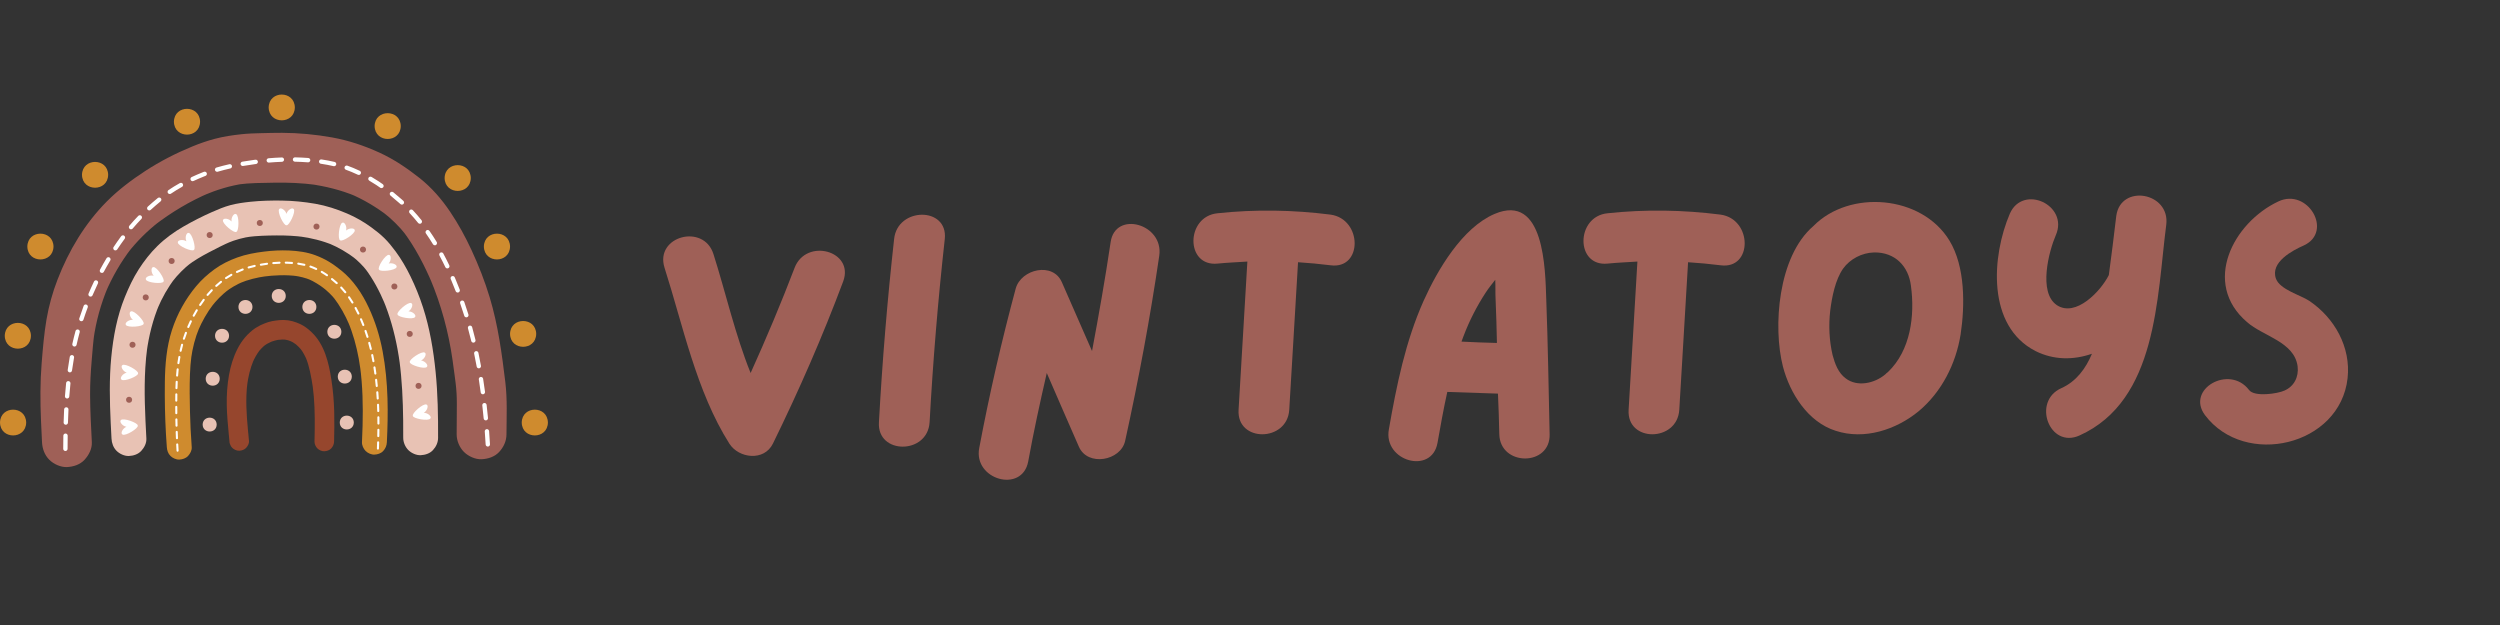 <?xml version="1.0" encoding="UTF-8"?> <svg xmlns="http://www.w3.org/2000/svg" xmlns:xlink="http://www.w3.org/1999/xlink" width="1200" zoomAndPan="magnify" viewBox="0 0 900 225" height="300" preserveAspectRatio="xMidYMid meet" version="1.0"><rect x="0" y="0" width="900" height="225" fill="#333333" stroke="none"/><defs><g></g><clipPath id="33e5ada67e"><path d="M 14 47 L 183 47 L 183 168.242 L 14 168.242 Z M 14 47 " clip-rule="nonzero"></path></clipPath><clipPath id="0e1b22364c"><path d="M 187 147 L 197.25 147 L 197.25 157 L 187 157 Z M 187 147 " clip-rule="nonzero"></path></clipPath></defs><g clip-path="url(#33e5ada67e)"><path fill="#9f6057" d="M 182.332 156.359 C 182.355 150.109 182.672 143.82 181.922 137.602 C 180.676 127.332 179.309 117.059 176.316 107.125 C 174.562 101.297 172.328 95.613 169.777 90.09 C 167.559 85.285 164.996 80.602 162.035 76.211 C 158.945 71.629 155.301 67.441 150.953 64.02 C 146.5 60.512 141.797 57.324 136.625 54.957 C 131.145 52.449 125.496 50.551 119.562 49.48 C 113.609 48.406 107.559 47.844 101.512 47.816 C 98.988 47.801 96.465 47.887 93.941 47.941 C 91.605 47.992 89.27 48.07 86.945 48.32 C 83.703 48.664 80.465 49.145 77.309 49.98 C 74.543 50.715 71.832 51.66 69.191 52.75 C 63.273 55.188 57.629 58.074 52.262 61.574 C 47.34 64.785 42.555 68.387 38.41 72.57 C 30.512 80.543 24.762 90.203 20.727 100.617 C 18.93 105.254 17.586 110.07 16.746 114.973 C 15.855 120.184 15.422 125.473 14.996 130.738 C 14.438 137.652 14.465 144.512 14.762 151.438 C 14.875 154.02 15 156.598 15.125 159.18 C 15.242 161.547 16.047 163.812 17.754 165.52 C 19.309 167.074 21.859 168.242 24.094 168.145 C 26.41 168.039 28.816 167.277 30.434 165.52 C 31.996 163.812 33.176 161.562 33.059 159.18 C 32.781 153.531 32.457 147.875 32.434 142.219 C 32.414 138.078 32.656 133.953 33.004 129.828 C 33.281 126.512 33.531 123.184 33.973 119.883 C 33.863 120.68 33.758 121.473 33.652 122.266 C 34.539 115.77 36.297 109.418 38.832 103.371 C 38.527 104.086 38.227 104.801 37.926 105.516 C 40.363 99.75 43.5 94.297 47.324 89.34 C 46.859 89.945 46.391 90.547 45.922 91.152 C 49.246 86.875 53.066 83.07 57.348 79.754 C 56.742 80.219 56.137 80.688 55.531 81.156 C 61.633 76.457 68.379 72.414 75.469 69.398 C 74.754 69.699 74.043 70 73.328 70.301 C 78.012 68.332 82.891 66.793 87.938 66.098 C 87.141 66.203 86.348 66.312 85.551 66.418 C 89.941 65.836 94.398 65.844 98.82 65.762 C 103.758 65.676 108.703 65.887 113.605 66.531 C 112.809 66.426 112.016 66.32 111.223 66.211 C 117.031 66.992 122.754 68.398 128.172 70.664 C 127.457 70.363 126.742 70.062 126.031 69.762 C 130.871 71.812 135.465 74.555 139.637 77.75 C 139.031 77.281 138.43 76.816 137.824 76.348 C 140.957 78.773 143.789 81.543 146.219 84.672 C 145.754 84.066 145.285 83.465 144.82 82.859 C 149.359 88.773 152.863 95.621 155.766 102.465 C 155.465 101.75 155.164 101.039 154.859 100.324 C 158.812 109.703 161.504 119.594 162.926 129.668 C 163.27 132.09 163.59 134.52 163.914 136.945 C 163.809 136.148 163.703 135.355 163.594 134.562 C 163.906 136.883 164.227 139.207 164.359 141.543 C 164.5 143.977 164.465 146.418 164.445 148.852 C 164.43 151.352 164.41 153.855 164.398 156.359 C 164.391 158.652 165.406 161.078 167.023 162.699 C 168.582 164.254 171.133 165.426 173.363 165.324 C 175.684 165.219 178.09 164.457 179.703 162.699 C 181.32 160.941 182.32 158.793 182.332 156.359 Z M 182.332 156.359 " fill-opacity="1" fill-rule="nonzero"></path></g><path fill="#e8c2b4" d="M 157.711 157.594 C 157.742 149.684 157.613 141.754 156.82 133.879 C 156.027 126.008 154.715 118.16 152.273 110.625 C 151.043 106.828 149.539 103.102 147.789 99.516 C 146.258 96.375 144.492 93.312 142.414 90.504 C 141.16 88.816 139.852 87.168 138.344 85.699 C 136.879 84.27 135.258 83 133.605 81.793 C 130.941 79.844 128.012 78.176 124.98 76.879 C 121.262 75.285 117.496 74.055 113.508 73.355 C 109.496 72.652 105.43 72.262 101.359 72.207 C 97.637 72.16 93.867 72.246 90.164 72.637 C 87.758 72.891 85.328 73.219 82.988 73.84 C 80.672 74.457 78.457 75.391 76.273 76.359 C 72.816 77.887 69.402 79.629 66.129 81.508 C 62.723 83.461 59.488 85.797 56.68 88.551 C 54.113 91.066 51.863 93.961 49.926 96.984 C 47.914 100.117 46.355 103.477 44.953 106.922 C 42.141 113.832 40.777 121.188 40.059 128.586 C 39.297 136.426 39.488 144.324 39.852 152.18 C 39.941 154.078 40.043 155.98 40.141 157.879 C 40.23 159.539 40.781 161.117 41.98 162.316 C 43.07 163.406 44.855 164.223 46.418 164.156 C 48.043 164.082 49.723 163.547 50.855 162.316 C 51.949 161.125 52.781 159.543 52.695 157.879 C 52.246 149.375 51.801 140.84 52.32 132.328 C 52.465 129.934 52.688 127.543 53.008 125.164 C 52.934 125.719 52.859 126.277 52.781 126.832 C 53.59 120.906 55.023 115.078 57.348 109.559 C 57.137 110.059 56.926 110.559 56.715 111.059 C 58.355 107.188 60.414 103.5 62.984 100.168 C 62.656 100.59 62.328 101.016 62 101.438 C 63.961 98.914 66.199 96.621 68.73 94.66 C 68.305 94.988 67.883 95.312 67.457 95.641 C 69.844 93.812 72.445 92.301 75.102 90.902 C 77.801 89.484 80.527 88.074 83.336 86.879 C 82.836 87.09 82.336 87.301 81.836 87.512 C 84.672 86.316 87.59 85.516 90.641 85.105 C 90.082 85.18 89.527 85.258 88.973 85.332 C 92.488 84.875 96.066 84.781 99.613 84.754 C 102.938 84.73 106.262 84.898 109.559 85.332 C 109 85.258 108.445 85.184 107.891 85.109 C 112.031 85.668 116.109 86.66 119.973 88.277 C 119.473 88.066 118.973 87.855 118.473 87.645 C 121.863 89.078 125.129 90.965 128.047 93.215 C 127.621 92.887 127.199 92.562 126.777 92.234 C 128.82 93.824 130.66 95.645 132.242 97.695 C 131.918 97.273 131.59 96.848 131.262 96.426 C 134.262 100.352 136.617 104.801 138.535 109.344 C 138.324 108.844 138.113 108.344 137.902 107.844 C 140.293 113.547 141.965 119.531 143.094 125.605 C 143.441 127.492 143.738 129.387 143.992 131.285 C 143.918 130.73 143.844 130.172 143.77 129.617 C 144.727 136.82 145.059 144.086 145.141 151.348 C 145.164 153.43 145.168 155.512 145.16 157.594 C 145.156 159.199 145.863 160.898 147 162.031 C 148.086 163.121 149.875 163.941 151.438 163.871 C 153.059 163.797 154.742 163.266 155.875 162.031 C 157.004 160.801 157.707 159.297 157.711 157.594 Z M 157.711 157.594 " fill-opacity="1" fill-rule="nonzero"></path><path fill="#cf8b2e" d="M 139.273 159.18 C 139.527 153.941 139.66 148.691 139.496 143.449 C 139.324 137.773 138.793 132.09 137.754 126.5 C 136.742 121.066 135.109 115.801 132.773 110.785 C 130.414 105.703 127.18 100.816 122.762 97.301 C 121.367 96.188 119.934 95.125 118.402 94.203 C 116.887 93.293 115.293 92.547 113.641 91.922 C 110.598 90.766 107.266 90.32 104.027 90.176 C 101.066 90.047 98.074 90.199 95.133 90.566 C 91.82 90.977 88.543 91.559 85.398 92.703 C 82.465 93.77 79.652 95.137 77.137 96.992 C 74.758 98.75 72.574 100.695 70.672 102.965 C 66.762 107.641 63.781 113.039 61.898 118.84 C 59.953 124.84 59.434 131.25 59.348 137.527 C 59.262 143.781 59.395 150.051 59.746 156.297 C 59.836 157.855 59.938 159.41 60.055 160.965 C 60.145 162.168 60.492 163.262 61.367 164.137 C 62.145 164.914 63.422 165.496 64.539 165.449 C 65.695 165.395 66.898 165.016 67.707 164.137 C 68.477 163.297 69.109 162.145 69.02 160.965 C 68.695 156.621 68.48 152.27 68.383 147.914 C 68.281 143.57 68.219 139.215 68.379 134.875 C 68.465 132.559 68.633 130.246 68.941 127.949 C 68.887 128.348 68.832 128.746 68.781 129.141 C 69.301 125.324 70.242 121.574 71.738 118.02 C 71.59 118.375 71.438 118.734 71.289 119.09 C 72.738 115.68 74.57 112.43 76.836 109.492 C 76.602 109.793 76.367 110.094 76.133 110.398 C 77.852 108.188 79.805 106.172 82.016 104.453 C 81.711 104.688 81.41 104.922 81.105 105.152 C 83.035 103.664 85.133 102.43 87.375 101.477 C 87.016 101.629 86.66 101.777 86.305 101.93 C 89.332 100.652 92.543 99.883 95.793 99.438 C 95.395 99.492 95 99.547 94.602 99.598 C 98.703 99.051 102.945 98.863 107.055 99.406 C 106.66 99.352 106.262 99.297 105.863 99.246 C 107.941 99.527 109.988 100.023 111.926 100.832 C 111.566 100.68 111.211 100.531 110.855 100.379 C 113.047 101.312 115.086 102.609 116.969 104.059 C 116.668 103.824 116.367 103.594 116.062 103.359 C 117.801 104.707 119.426 106.223 120.777 107.965 C 120.543 107.664 120.309 107.363 120.074 107.059 C 122.395 110.082 124.266 113.426 125.754 116.93 C 125.602 116.574 125.449 116.215 125.301 115.859 C 127.094 120.109 128.32 124.582 129.152 129.117 C 129.395 130.438 129.602 131.766 129.781 133.094 C 129.727 132.699 129.676 132.301 129.621 131.902 C 130.57 138.984 130.719 146.152 130.531 153.289 C 130.48 155.254 130.402 157.215 130.309 159.18 C 130.254 160.293 130.848 161.574 131.621 162.348 C 132.398 163.125 133.676 163.711 134.793 163.66 C 135.949 163.609 137.152 163.23 137.961 162.348 C 138.789 161.449 139.215 160.41 139.273 159.18 Z M 139.273 159.18 " fill-opacity="1" fill-rule="nonzero"></path><path fill="#ffffff" d="M 23.547 162.363 L 23.543 162.363 C 23.113 162.359 22.766 162.012 22.762 161.582 L 22.762 161.574 C 22.762 161.566 22.762 161.559 22.762 161.551 C 22.77 160 22.785 158.414 22.805 156.84 C 22.809 156.414 23.16 156.066 23.586 156.066 L 23.598 156.066 C 24.023 156.074 24.371 156.426 24.371 156.852 C 24.371 156.855 24.371 156.855 24.371 156.863 C 24.352 158.398 24.336 159.988 24.328 161.582 C 24.328 162.012 23.977 162.363 23.547 162.363 Z M 175.613 160.766 C 175.199 160.766 174.859 160.441 174.832 160.027 C 174.738 158.441 174.633 156.859 174.516 155.328 C 174.516 155.305 174.512 155.285 174.512 155.266 C 174.512 154.859 174.832 154.516 175.238 154.484 C 175.664 154.453 176.047 154.781 176.078 155.207 C 176.199 156.777 176.305 158.367 176.395 159.938 C 176.398 159.953 176.398 159.969 176.398 159.988 C 176.395 160.398 176.07 160.742 175.66 160.766 C 175.645 160.766 175.629 160.766 175.613 160.766 Z M 23.688 152.906 C 23.68 152.906 23.672 152.906 23.664 152.906 C 23.242 152.895 22.898 152.543 22.902 152.121 C 22.902 152.113 22.902 152.109 22.902 152.102 C 22.949 150.477 23.012 148.879 23.086 147.359 C 23.109 146.93 23.473 146.594 23.91 146.617 C 24.328 146.637 24.652 146.98 24.652 147.398 C 24.652 147.41 24.652 147.426 24.652 147.438 C 24.578 148.953 24.516 150.539 24.469 152.148 C 24.453 152.574 24.113 152.906 23.688 152.906 Z M 174.895 151.34 C 174.492 151.34 174.156 151.035 174.117 150.637 L 174.113 150.629 C 174.113 150.621 174.113 150.613 174.113 150.605 C 173.965 149.031 173.801 147.461 173.629 145.941 C 173.625 145.91 173.625 145.883 173.625 145.852 C 173.625 145.453 173.922 145.121 174.32 145.074 C 174.746 145.027 175.137 145.34 175.184 145.766 C 175.363 147.312 175.527 148.898 175.676 150.48 L 175.676 150.488 C 175.68 150.512 175.68 150.531 175.68 150.555 C 175.684 150.953 175.371 151.297 174.969 151.336 C 174.945 151.336 174.918 151.34 174.895 151.34 Z M 24.164 143.465 C 24.145 143.465 24.125 143.465 24.105 143.461 C 23.699 143.43 23.379 143.09 23.379 142.684 C 23.379 142.664 23.379 142.645 23.383 142.621 C 23.504 141.008 23.645 139.418 23.805 137.891 C 23.848 137.461 24.234 137.148 24.664 137.191 C 25.066 137.234 25.367 137.57 25.367 137.973 C 25.367 138 25.363 138.027 25.363 138.055 L 25.363 138.059 C 25.203 139.57 25.062 141.145 24.945 142.734 L 24.945 142.738 C 24.914 143.145 24.57 143.465 24.164 143.465 Z M 173.828 141.945 C 173.438 141.945 173.102 141.652 173.051 141.266 L 173.051 141.258 C 172.844 139.707 172.617 138.145 172.379 136.609 L 172.375 136.602 C 172.371 136.562 172.367 136.523 172.367 136.484 C 172.367 136.098 172.652 135.766 173.031 135.707 C 173.07 135.703 173.113 135.699 173.152 135.699 C 173.539 135.699 173.863 135.977 173.926 136.359 C 173.926 136.363 173.926 136.367 173.926 136.371 C 174.168 137.922 174.395 139.5 174.605 141.059 C 174.609 141.09 174.609 141.125 174.609 141.156 C 174.613 141.551 174.32 141.887 173.93 141.938 C 173.895 141.941 173.859 141.945 173.828 141.945 Z M 25.152 134.062 C 25.113 134.062 25.078 134.059 25.043 134.055 C 24.66 134 24.367 133.668 24.367 133.281 C 24.367 133.242 24.367 133.207 24.375 133.172 C 24.594 131.574 24.844 129.996 25.113 128.473 C 25.18 128.098 25.504 127.824 25.883 127.824 C 25.93 127.824 25.977 127.828 26.023 127.836 C 26.395 127.902 26.668 128.227 26.668 128.605 C 26.668 128.652 26.664 128.699 26.656 128.746 C 26.391 130.246 26.145 131.809 25.926 133.383 C 25.871 133.77 25.539 134.062 25.152 134.062 Z M 172.371 132.602 C 171.992 132.602 171.668 132.332 171.602 131.957 C 171.32 130.406 171.016 128.855 170.695 127.344 C 170.684 127.285 170.676 127.23 170.676 127.176 C 170.68 126.809 170.941 126.488 171.301 126.414 C 171.352 126.402 171.406 126.395 171.461 126.395 C 171.832 126.395 172.152 126.656 172.23 127.016 C 172.555 128.555 172.863 130.125 173.141 131.68 C 173.148 131.727 173.156 131.773 173.156 131.816 C 173.156 132.195 172.887 132.52 172.512 132.59 C 172.465 132.598 172.418 132.602 172.371 132.602 Z M 26.809 124.754 C 26.75 124.754 26.695 124.75 26.637 124.738 C 26.281 124.656 26.023 124.336 26.023 123.969 C 26.023 123.914 26.031 123.855 26.043 123.801 C 26.391 122.234 26.773 120.68 27.184 119.176 L 27.199 119.117 L 27.199 119.125 C 27.305 118.812 27.605 118.598 27.938 118.598 C 28.008 118.598 28.078 118.609 28.145 118.629 C 28.484 118.719 28.723 119.031 28.723 119.383 C 28.723 119.453 28.715 119.52 28.695 119.586 C 28.293 121.059 27.914 122.59 27.57 124.141 C 27.492 124.496 27.172 124.754 26.809 124.754 Z M 170.41 123.352 C 170.051 123.352 169.738 123.109 169.652 122.754 C 169.281 121.246 168.887 119.719 168.473 118.223 C 168.469 118.215 168.469 118.211 168.465 118.203 L 168.465 118.191 C 168.445 118.129 168.438 118.066 168.438 118 C 168.434 117.648 168.672 117.332 169.012 117.238 C 169.082 117.219 169.152 117.211 169.223 117.211 C 169.57 117.211 169.883 117.449 169.977 117.785 C 170.395 119.293 170.797 120.836 171.168 122.371 L 171.176 122.383 C 171.188 122.445 171.195 122.508 171.195 122.57 C 171.195 122.934 170.949 123.242 170.598 123.332 C 170.535 123.348 170.473 123.352 170.41 123.352 Z M 29.293 115.637 C 29.211 115.637 29.129 115.625 29.051 115.598 C 28.727 115.492 28.508 115.195 28.508 114.852 C 28.508 114.773 28.523 114.691 28.547 114.613 C 29.035 113.105 29.562 111.594 30.113 110.113 C 30.227 109.809 30.523 109.605 30.848 109.605 C 30.941 109.605 31.035 109.621 31.121 109.656 C 31.426 109.77 31.629 110.062 31.629 110.383 C 31.633 110.48 31.613 110.574 31.582 110.664 C 31.035 112.121 30.516 113.613 30.039 115.094 C 29.934 115.418 29.633 115.637 29.293 115.637 Z M 167.883 114.242 C 167.539 114.242 167.238 114.02 167.137 113.691 C 166.672 112.203 166.176 110.703 165.664 109.227 C 165.633 109.145 165.617 109.059 165.617 108.969 C 165.617 108.637 165.828 108.34 166.145 108.23 C 166.227 108.203 166.312 108.188 166.402 108.188 C 166.734 108.188 167.031 108.398 167.141 108.711 C 167.656 110.188 168.156 111.707 168.633 113.227 L 168.633 113.23 C 168.656 113.305 168.668 113.383 168.668 113.457 C 168.668 113.805 168.449 114.105 168.117 114.207 C 168.043 114.23 167.965 114.242 167.883 114.242 Z M 32.602 106.781 L 32.598 106.781 C 32.492 106.781 32.391 106.762 32.293 106.719 C 32 106.594 31.816 106.309 31.816 105.996 C 31.816 105.891 31.836 105.789 31.879 105.691 C 32.496 104.238 33.156 102.777 33.84 101.355 L 33.84 101.352 C 33.973 101.082 34.25 100.906 34.547 100.906 C 34.664 100.906 34.781 100.934 34.887 100.984 C 35.156 101.113 35.332 101.391 35.332 101.688 C 35.332 101.809 35.305 101.922 35.254 102.027 C 34.582 103.43 33.93 104.871 33.32 106.305 C 33.199 106.594 32.914 106.781 32.602 106.781 Z M 164.77 105.316 C 164.449 105.316 164.156 105.113 164.039 104.816 C 163.547 103.547 163.031 102.27 162.508 101.023 C 162.438 100.855 162.359 100.672 162.266 100.461 C 162.227 100.363 162.203 100.262 162.203 100.16 C 162.203 99.844 162.391 99.559 162.68 99.434 C 162.777 99.391 162.883 99.371 162.984 99.371 C 163.301 99.371 163.586 99.559 163.707 99.848 C 163.789 100.035 163.871 100.227 163.949 100.418 C 164.484 101.684 165.004 102.973 165.5 104.25 C 165.535 104.34 165.551 104.434 165.551 104.527 C 165.555 104.852 165.355 105.148 165.055 105.266 C 164.961 105.297 164.867 105.316 164.77 105.316 Z M 36.691 98.258 C 36.562 98.258 36.434 98.227 36.32 98.164 C 36.066 98.031 35.906 97.766 35.906 97.477 C 35.906 97.348 35.938 97.219 36 97.105 C 36.746 95.711 37.539 94.32 38.352 92.965 C 38.492 92.727 38.75 92.582 39.023 92.582 C 39.164 92.582 39.305 92.621 39.426 92.691 C 39.66 92.836 39.809 93.094 39.805 93.367 C 39.805 93.512 39.766 93.645 39.695 93.766 C 38.898 95.098 38.121 96.469 37.379 97.848 C 37.242 98.102 36.977 98.258 36.691 98.258 Z M 161.039 96.633 C 160.738 96.633 160.465 96.457 160.332 96.191 L 160.332 96.188 C 160.328 96.18 160.324 96.172 160.32 96.168 C 159.641 94.746 158.93 93.344 158.207 92.004 C 158.145 91.891 158.113 91.762 158.113 91.629 C 158.113 91.344 158.273 91.078 158.523 90.945 C 158.637 90.883 158.766 90.852 158.895 90.852 C 159.184 90.852 159.449 91.008 159.586 91.262 C 160.32 92.625 161.047 94.055 161.742 95.512 L 161.75 95.52 C 161.797 95.625 161.82 95.734 161.82 95.848 C 161.82 96.148 161.645 96.426 161.375 96.555 C 161.27 96.605 161.156 96.633 161.039 96.633 Z M 41.547 90.148 C 41.391 90.148 41.242 90.105 41.113 90.02 C 40.891 89.871 40.762 89.629 40.762 89.363 C 40.762 89.211 40.809 89.059 40.895 88.934 C 41.77 87.613 42.691 86.297 43.625 85.027 C 43.773 84.828 44.008 84.711 44.258 84.711 C 44.426 84.711 44.586 84.762 44.719 84.863 C 44.922 85.008 45.039 85.246 45.039 85.496 C 45.039 85.664 44.984 85.824 44.887 85.957 C 43.969 87.203 43.07 88.492 42.211 89.781 C 42.207 89.789 42.203 89.793 42.199 89.801 L 42.195 89.805 C 42.051 90.02 41.809 90.148 41.547 90.148 Z M 156.547 88.312 C 156.27 88.312 156.02 88.172 155.875 87.938 C 155.051 86.582 154.191 85.262 153.324 84.016 C 153.234 83.883 153.184 83.727 153.184 83.566 C 153.184 83.312 153.309 83.07 153.52 82.926 C 153.652 82.832 153.805 82.781 153.965 82.781 C 154.223 82.781 154.465 82.91 154.609 83.121 C 155.5 84.398 156.375 85.746 157.215 87.121 C 157.289 87.246 157.328 87.387 157.328 87.527 C 157.328 87.805 157.188 88.055 156.953 88.199 C 156.832 88.273 156.691 88.312 156.547 88.312 Z M 47.168 82.555 L 47.168 82.547 L 47.168 82.555 C 46.988 82.555 46.809 82.492 46.668 82.371 C 46.488 82.223 46.387 82.004 46.387 81.773 C 46.387 81.59 46.453 81.41 46.57 81.266 C 47.578 80.074 48.656 78.879 49.777 77.719 C 49.926 77.566 50.125 77.48 50.34 77.48 C 50.543 77.48 50.738 77.559 50.883 77.703 C 51.035 77.852 51.121 78.047 51.121 78.262 C 51.121 78.469 51.047 78.66 50.902 78.809 C 49.805 79.941 48.75 81.109 47.77 82.277 C 47.621 82.453 47.402 82.555 47.168 82.555 Z M 151.141 80.559 C 150.902 80.559 150.68 80.453 150.531 80.266 C 149.543 79.031 148.516 77.844 147.48 76.734 C 147.344 76.59 147.266 76.398 147.266 76.203 C 147.266 75.984 147.355 75.777 147.516 75.629 C 147.66 75.492 147.852 75.414 148.051 75.414 C 148.266 75.414 148.477 75.508 148.621 75.664 C 149.688 76.805 150.742 78.023 151.754 79.285 C 151.867 79.426 151.926 79.598 151.926 79.777 C 151.926 80.016 151.816 80.238 151.633 80.387 C 151.492 80.5 151.32 80.559 151.141 80.559 Z M 53.734 75.758 C 53.512 75.758 53.301 75.664 53.152 75.5 C 53.023 75.359 52.949 75.172 52.949 74.977 C 52.949 74.754 53.043 74.543 53.203 74.395 C 54.34 73.359 55.547 72.316 56.801 71.293 L 56.816 71.281 C 56.957 71.168 57.133 71.105 57.312 71.105 C 57.551 71.105 57.77 71.211 57.922 71.391 C 58.035 71.531 58.098 71.707 58.098 71.891 C 58.094 72.125 57.988 72.348 57.809 72.492 C 56.574 73.504 55.379 74.531 54.262 75.551 C 54.113 75.684 53.93 75.758 53.734 75.758 Z M 144.68 73.668 C 144.484 73.668 144.301 73.598 144.156 73.469 C 143.992 73.32 143.828 73.176 143.672 73.039 C 142.543 72.051 141.539 71.195 140.59 70.418 C 140.41 70.27 140.305 70.051 140.301 69.816 C 140.301 69.637 140.363 69.457 140.48 69.316 C 140.629 69.137 140.852 69.031 141.086 69.031 C 141.266 69.031 141.441 69.094 141.582 69.207 C 142.539 69.988 143.562 70.855 144.707 71.859 C 144.871 72.008 145.039 72.156 145.203 72.305 C 145.367 72.453 145.461 72.664 145.461 72.883 C 145.465 73.078 145.395 73.266 145.262 73.41 C 145.113 73.574 144.902 73.668 144.68 73.668 Z M 61.109 69.852 C 60.848 69.852 60.602 69.723 60.457 69.508 C 60.371 69.375 60.324 69.223 60.324 69.066 C 60.324 68.809 60.453 68.566 60.668 68.418 C 61.961 67.547 63.336 66.703 64.754 65.91 C 64.867 65.844 65 65.812 65.133 65.812 C 65.418 65.812 65.68 65.965 65.816 66.211 C 65.883 66.328 65.918 66.461 65.918 66.594 C 65.918 66.875 65.766 67.141 65.516 67.277 C 64.137 68.047 62.801 68.867 61.543 69.719 C 61.414 69.805 61.262 69.852 61.109 69.852 Z M 137.332 67.723 C 137.188 67.723 137.047 67.68 136.922 67.605 L 136.926 67.609 L 136.871 67.57 C 136.406 67.238 135.93 66.914 135.461 66.602 C 134.66 66.07 133.82 65.551 132.969 65.059 C 132.727 64.918 132.574 64.656 132.578 64.375 C 132.578 64.238 132.613 64.105 132.684 63.988 C 132.82 63.746 133.082 63.594 133.363 63.594 C 133.5 63.594 133.633 63.633 133.754 63.699 C 134.633 64.211 135.5 64.746 136.328 65.297 C 136.809 65.613 137.301 65.953 137.785 66.297 L 137.789 66.301 C 137.996 66.445 138.117 66.684 138.117 66.938 C 138.117 67.102 138.066 67.258 137.973 67.391 C 137.824 67.598 137.586 67.723 137.332 67.723 Z M 69.344 65.227 C 69.039 65.227 68.762 65.051 68.633 64.773 C 68.586 64.668 68.559 64.559 68.559 64.441 C 68.559 64.141 68.738 63.863 69.012 63.734 C 70.234 63.164 71.52 62.605 72.84 62.078 C 73.023 62.004 73.215 61.93 73.406 61.852 C 73.496 61.82 73.594 61.801 73.691 61.801 C 74.016 61.801 74.305 61.996 74.422 62.301 C 74.457 62.395 74.473 62.488 74.473 62.59 C 74.473 62.914 74.273 63.199 73.973 63.316 C 73.785 63.391 73.598 63.461 73.422 63.531 C 72.133 64.047 70.871 64.594 69.676 65.152 C 69.57 65.203 69.457 65.227 69.344 65.227 Z M 129.168 62.977 C 129.055 62.977 128.941 62.953 128.836 62.906 C 128.098 62.559 127.32 62.215 126.539 61.887 C 125.895 61.617 125.223 61.359 124.543 61.117 C 124.23 61.008 124.02 60.711 124.02 60.379 C 124.02 60.293 124.035 60.203 124.066 60.121 C 124.176 59.809 124.473 59.598 124.805 59.598 C 124.895 59.598 124.98 59.613 125.066 59.641 C 125.766 59.891 126.465 60.16 127.145 60.441 C 127.953 60.781 128.746 61.133 129.5 61.484 L 129.508 61.488 C 129.777 61.617 129.953 61.895 129.953 62.195 C 129.953 62.312 129.926 62.422 129.879 62.527 C 129.75 62.801 129.473 62.977 129.168 62.977 Z M 78.164 61.844 C 77.82 61.844 77.512 61.617 77.414 61.285 C 77.395 61.211 77.383 61.137 77.383 61.062 C 77.383 60.719 77.609 60.414 77.938 60.312 L 77.941 60.312 C 77.949 60.309 77.957 60.309 77.965 60.305 C 79.422 59.875 80.973 59.477 82.57 59.117 C 82.629 59.105 82.684 59.098 82.742 59.098 C 83.105 59.098 83.426 59.355 83.508 59.711 C 83.52 59.766 83.523 59.82 83.523 59.875 C 83.527 60.242 83.27 60.566 82.914 60.645 C 81.34 61 79.816 61.391 78.387 61.812 C 78.312 61.836 78.238 61.844 78.164 61.844 Z M 120.27 59.836 C 120.207 59.836 120.148 59.832 120.09 59.816 C 118.641 59.473 117.102 59.184 115.512 58.949 C 115.125 58.895 114.84 58.559 114.84 58.168 C 114.84 58.133 114.844 58.098 114.848 58.062 C 114.906 57.68 115.238 57.391 115.625 57.391 C 115.664 57.391 115.699 57.395 115.738 57.398 C 117.375 57.637 118.957 57.938 120.449 58.293 C 120.805 58.379 121.055 58.691 121.051 59.059 C 121.051 59.117 121.043 59.176 121.031 59.234 C 120.945 59.59 120.633 59.836 120.27 59.836 Z M 87.379 59.758 C 87 59.758 86.676 59.484 86.609 59.105 C 86.602 59.062 86.598 59.02 86.598 58.977 C 86.598 58.59 86.871 58.266 87.25 58.203 C 88.59 57.973 89.992 57.762 91.535 57.547 C 91.672 57.527 91.812 57.508 91.953 57.492 C 92.379 57.434 92.777 57.742 92.832 58.164 C 92.836 58.195 92.84 58.23 92.84 58.266 C 92.844 58.656 92.551 58.992 92.16 59.043 C 92.023 59.062 91.887 59.082 91.746 59.098 C 90.207 59.312 88.82 59.523 87.516 59.746 C 87.469 59.754 87.426 59.758 87.379 59.758 Z M 96.754 58.535 C 96.355 58.535 96.012 58.219 95.977 57.82 C 95.973 57.797 95.973 57.773 95.973 57.75 C 95.973 57.34 96.281 57.008 96.688 56.973 C 98.285 56.832 99.887 56.738 101.449 56.684 C 101.883 56.664 102.242 57.004 102.258 57.438 C 102.258 57.449 102.258 57.457 102.258 57.469 C 102.258 57.891 101.926 58.234 101.504 58.25 C 99.965 58.301 98.391 58.398 96.824 58.531 C 96.801 58.535 96.777 58.535 96.754 58.535 Z M 110.926 58.441 C 110.906 58.441 110.887 58.438 110.863 58.438 C 110.094 58.379 109.305 58.328 108.52 58.293 C 107.754 58.254 106.969 58.227 106.188 58.211 C 105.758 58.203 105.422 57.859 105.422 57.434 C 105.422 57.426 105.422 57.418 105.422 57.414 C 105.43 56.984 105.785 56.637 106.219 56.645 C 107.012 56.66 107.812 56.688 108.594 56.727 C 109.406 56.766 110.211 56.816 110.984 56.875 C 111.391 56.906 111.711 57.25 111.707 57.656 C 111.707 57.676 111.707 57.699 111.707 57.715 C 111.676 58.121 111.332 58.441 110.926 58.441 Z M 110.926 58.441 " fill-opacity="1" fill-rule="nonzero"></path><path fill="#ffffff" d="M 63.922 162.625 C 63.727 162.625 63.562 162.473 63.551 162.273 C 63.523 161.773 63.492 161.258 63.469 160.738 C 63.453 160.449 63.441 160.23 63.43 160.02 C 63.43 160.016 63.43 160.008 63.43 160 C 63.43 159.801 63.586 159.637 63.785 159.629 C 63.992 159.617 64.164 159.777 64.176 159.98 L 64.176 159.984 C 64.176 159.988 64.176 159.992 64.176 159.996 C 64.188 160.207 64.199 160.438 64.215 160.699 C 64.238 161.211 64.266 161.727 64.297 162.23 C 64.297 162.238 64.297 162.246 64.297 162.25 C 64.297 162.449 64.145 162.613 63.945 162.625 C 63.938 162.625 63.93 162.625 63.922 162.625 Z M 136.051 161.867 L 136.051 161.863 L 136.051 161.867 C 136.047 161.867 136.043 161.867 136.039 161.867 C 135.836 161.859 135.68 161.695 135.676 161.496 C 135.676 161.488 135.676 161.484 135.68 161.48 C 135.707 160.711 135.734 159.953 135.754 159.23 L 135.762 159.23 L 135.754 159.23 C 135.762 159.023 135.93 158.859 136.137 158.867 C 136.34 158.875 136.504 159.043 136.5 159.242 C 136.5 159.246 136.5 159.25 136.5 159.254 C 136.48 160 136.453 160.758 136.426 161.508 C 136.418 161.711 136.254 161.867 136.051 161.867 Z M 63.703 158.125 C 63.504 158.125 63.336 157.965 63.328 157.766 C 63.301 157.031 63.27 156.273 63.246 155.508 C 63.246 155.504 63.246 155.5 63.246 155.496 C 63.246 155.293 63.406 155.129 63.605 155.121 C 63.812 155.117 63.984 155.277 63.992 155.484 C 64.02 156.238 64.047 156.996 64.078 157.734 C 64.078 157.738 64.078 157.742 64.078 157.75 C 64.078 157.949 63.918 158.113 63.719 158.121 C 63.715 158.125 63.707 158.125 63.703 158.125 Z M 136.184 157.359 L 136.184 157.355 L 136.184 157.359 C 136.184 157.359 136.18 157.359 136.176 157.359 C 135.973 157.355 135.812 157.191 135.812 156.988 C 135.812 156.984 135.812 156.98 135.812 156.98 C 135.828 156.223 135.84 155.469 135.848 154.738 C 135.848 154.734 135.848 154.73 135.848 154.73 L 135.848 154.727 C 135.852 154.523 136.02 154.359 136.223 154.359 L 136.227 154.359 C 136.43 154.363 136.594 154.527 136.594 154.73 L 136.594 154.738 C 136.586 155.484 136.574 156.242 136.559 156.996 C 136.555 157.195 136.387 157.359 136.184 157.359 Z M 63.555 153.617 C 63.348 153.617 63.184 153.457 63.18 153.254 C 63.16 152.512 63.145 151.754 63.129 150.996 L 63.129 150.992 C 63.129 150.789 63.293 150.617 63.496 150.613 C 63.703 150.609 63.871 150.777 63.875 150.98 L 63.875 150.984 C 63.891 151.738 63.906 152.496 63.926 153.234 C 63.926 153.238 63.926 153.238 63.926 153.242 C 63.926 153.445 63.766 153.609 63.562 153.617 C 63.559 153.617 63.555 153.617 63.555 153.617 Z M 136.23 152.852 C 136.027 152.852 135.859 152.684 135.859 152.477 C 135.859 151.727 135.852 150.969 135.844 150.23 C 135.844 150.227 135.844 150.227 135.844 150.223 C 135.844 150.02 136.008 149.852 136.211 149.852 L 136.215 149.852 C 136.418 149.852 136.586 150.016 136.59 150.219 C 136.602 150.953 136.605 151.715 136.605 152.477 C 136.605 152.684 136.438 152.852 136.23 152.852 Z M 63.477 149.109 L 63.473 149.109 C 63.266 149.109 63.102 148.941 63.098 148.738 C 63.09 147.973 63.086 147.215 63.082 146.48 C 63.082 146.383 63.121 146.285 63.191 146.215 C 63.262 146.145 63.355 146.105 63.457 146.105 C 63.66 146.105 63.828 146.273 63.832 146.48 C 63.832 147.227 63.836 147.984 63.844 148.73 L 63.844 148.734 C 63.844 148.938 63.68 149.105 63.477 149.109 Z M 136.172 148.344 C 135.965 148.344 135.801 148.184 135.797 147.98 L 135.797 147.941 C 135.797 147.922 135.793 147.898 135.793 147.879 C 135.773 147.156 135.75 146.434 135.719 145.73 C 135.719 145.727 135.719 145.723 135.719 145.719 C 135.719 145.516 135.875 145.352 136.078 145.344 C 136.285 145.336 136.457 145.496 136.465 145.699 C 136.496 146.41 136.52 147.137 136.543 147.859 C 136.543 147.891 136.543 147.926 136.543 147.957 C 136.543 147.961 136.543 147.965 136.543 147.969 C 136.543 148.172 136.387 148.336 136.18 148.344 C 136.176 148.344 136.172 148.344 136.172 148.344 Z M 63.457 144.598 C 63.254 144.598 63.086 144.43 63.086 144.227 L 63.086 144.223 C 63.086 144.219 63.086 144.215 63.086 144.211 C 63.09 143.473 63.098 142.715 63.105 141.965 C 63.109 141.762 63.273 141.598 63.477 141.598 L 63.484 141.598 C 63.688 141.602 63.852 141.766 63.852 141.969 C 63.852 141.973 63.852 141.973 63.852 141.977 C 63.844 142.707 63.836 143.465 63.832 144.227 C 63.832 144.434 63.664 144.598 63.457 144.598 Z M 135.977 143.84 C 135.781 143.84 135.617 143.684 135.605 143.484 C 135.559 142.73 135.508 141.973 135.453 141.242 C 135.453 141.234 135.453 141.223 135.453 141.215 C 135.453 141.02 135.605 140.855 135.797 140.844 C 136 140.828 136.184 140.984 136.199 141.188 C 136.258 141.934 136.309 142.695 136.352 143.441 C 136.352 143.449 136.352 143.457 136.352 143.465 C 136.352 143.664 136.195 143.824 136 143.836 C 135.992 143.836 135.984 143.84 135.977 143.84 Z M 63.523 140.09 C 63.523 140.09 63.52 140.09 63.516 140.09 C 63.312 140.082 63.148 139.914 63.152 139.715 C 63.152 139.711 63.152 139.707 63.152 139.703 C 63.176 138.93 63.203 138.168 63.238 137.445 C 63.25 137.238 63.426 137.078 63.633 137.09 C 63.832 137.102 63.988 137.262 63.988 137.461 C 63.988 137.469 63.984 137.477 63.984 137.48 C 63.949 138.203 63.922 138.961 63.898 139.727 C 63.891 139.93 63.727 140.09 63.523 140.09 Z M 135.637 139.344 C 135.441 139.344 135.281 139.199 135.262 139.008 L 135.262 139.004 C 135.262 139 135.262 138.996 135.262 138.992 C 135.191 138.242 135.113 137.492 135.031 136.77 C 135.031 136.754 135.027 136.738 135.027 136.727 C 135.027 136.535 135.172 136.375 135.359 136.355 C 135.566 136.332 135.75 136.48 135.773 136.684 C 135.859 137.422 135.938 138.18 136.008 138.934 L 136.008 138.938 C 136.008 138.949 136.008 138.957 136.008 138.969 C 136.012 139.156 135.859 139.324 135.672 139.34 C 135.66 139.34 135.645 139.344 135.637 139.344 Z M 63.754 135.586 C 63.746 135.586 63.734 135.586 63.727 135.586 C 63.531 135.57 63.379 135.406 63.379 135.215 C 63.379 135.203 63.379 135.195 63.379 135.184 C 63.438 134.414 63.504 133.656 63.582 132.93 C 63.602 132.723 63.785 132.574 63.992 132.598 C 64.184 132.613 64.328 132.777 64.328 132.969 C 64.328 132.98 64.324 132.992 64.324 133.008 C 64.25 133.73 64.184 134.48 64.125 135.238 L 64.125 135.242 C 64.109 135.434 63.949 135.586 63.754 135.586 Z M 135.125 134.863 C 134.938 134.863 134.781 134.723 134.754 134.539 L 134.754 134.535 C 134.656 133.793 134.547 133.051 134.434 132.316 L 134.434 132.312 C 134.43 132.297 134.43 132.277 134.43 132.258 C 134.43 132.074 134.566 131.914 134.746 131.887 C 134.766 131.883 134.785 131.883 134.805 131.883 C 134.988 131.883 135.145 132.016 135.172 132.199 C 135.172 132.199 135.172 132.203 135.172 132.203 C 135.289 132.945 135.398 133.695 135.496 134.438 C 135.5 134.453 135.5 134.469 135.5 134.484 C 135.5 134.672 135.363 134.832 135.176 134.859 C 135.16 134.859 135.141 134.863 135.125 134.863 Z M 64.223 131.102 C 64.207 131.102 64.188 131.102 64.172 131.098 C 63.988 131.074 63.852 130.914 63.852 130.73 C 63.852 130.711 63.852 130.695 63.855 130.68 C 63.957 129.918 64.078 129.164 64.207 128.438 C 64.238 128.258 64.391 128.129 64.574 128.129 C 64.594 128.129 64.617 128.129 64.641 128.133 C 64.816 128.164 64.945 128.32 64.945 128.5 C 64.949 128.523 64.945 128.547 64.941 128.566 C 64.816 129.281 64.699 130.027 64.594 130.781 C 64.566 130.965 64.41 131.102 64.223 131.102 Z M 134.43 130.406 C 134.25 130.406 134.098 130.277 134.062 130.102 C 133.93 129.359 133.785 128.617 133.633 127.898 C 133.625 127.871 133.625 127.844 133.625 127.816 C 133.625 127.645 133.75 127.492 133.922 127.457 C 133.945 127.449 133.973 127.445 134 127.445 C 134.172 127.445 134.328 127.57 134.363 127.742 C 134.52 128.477 134.664 129.227 134.801 129.965 C 134.805 129.988 134.805 130.012 134.805 130.031 C 134.805 130.215 134.676 130.367 134.5 130.398 C 134.477 130.406 134.453 130.406 134.43 130.406 Z M 65.016 126.664 C 64.988 126.664 64.961 126.66 64.934 126.656 C 64.762 126.617 64.641 126.465 64.641 126.289 C 64.641 126.262 64.645 126.234 64.648 126.211 C 64.816 125.461 64.996 124.719 65.191 124.004 L 65.199 123.977 L 65.199 123.98 C 65.254 123.832 65.395 123.73 65.555 123.73 C 65.586 123.73 65.621 123.734 65.652 123.742 C 65.816 123.785 65.926 123.934 65.926 124.102 C 65.926 124.137 65.922 124.168 65.914 124.199 C 65.723 124.902 65.543 125.633 65.379 126.371 C 65.34 126.543 65.188 126.664 65.016 126.664 Z M 133.496 125.996 C 133.324 125.996 133.176 125.879 133.133 125.711 C 132.957 124.992 132.77 124.262 132.57 123.551 C 132.57 123.547 132.57 123.543 132.57 123.539 L 132.566 123.535 C 132.559 123.504 132.555 123.473 132.555 123.441 C 132.555 123.273 132.668 123.125 132.828 123.078 C 132.863 123.07 132.895 123.066 132.93 123.066 C 133.098 123.066 133.242 123.18 133.289 123.34 C 133.488 124.059 133.68 124.793 133.859 125.527 L 133.859 125.535 C 133.867 125.562 133.871 125.594 133.871 125.621 C 133.871 125.793 133.754 125.945 133.586 125.984 C 133.555 125.992 133.527 125.996 133.496 125.996 Z M 66.199 122.316 C 66.16 122.316 66.121 122.309 66.086 122.297 C 65.93 122.246 65.824 122.105 65.824 121.941 C 65.824 121.902 65.832 121.863 65.844 121.828 C 66.074 121.109 66.328 120.387 66.59 119.684 C 66.645 119.539 66.785 119.441 66.941 119.441 C 66.984 119.441 67.031 119.445 67.07 119.465 C 67.215 119.516 67.312 119.656 67.312 119.812 C 67.316 119.855 67.309 119.902 67.293 119.945 C 67.031 120.641 66.781 121.352 66.555 122.059 C 66.504 122.211 66.363 122.316 66.199 122.316 Z M 132.293 121.652 C 132.129 121.652 131.984 121.547 131.934 121.391 C 131.715 120.68 131.477 119.961 131.23 119.258 C 131.219 119.219 131.211 119.18 131.211 119.137 C 131.211 118.977 131.312 118.836 131.461 118.785 C 131.5 118.77 131.543 118.762 131.586 118.762 C 131.742 118.762 131.887 118.863 131.938 119.012 C 132.184 119.719 132.422 120.441 132.648 121.164 L 132.648 121.168 C 132.66 121.203 132.664 121.242 132.664 121.277 C 132.664 121.441 132.559 121.586 132.402 121.633 C 132.367 121.645 132.328 121.652 132.293 121.652 Z M 67.777 118.094 C 67.727 118.094 67.676 118.082 67.629 118.062 C 67.492 118.004 67.402 117.867 67.402 117.719 C 67.402 117.668 67.414 117.621 67.434 117.574 C 67.727 116.879 68.043 116.184 68.367 115.504 C 68.43 115.375 68.562 115.293 68.707 115.293 C 68.762 115.293 68.816 115.305 68.867 115.328 C 68.996 115.391 69.078 115.523 69.078 115.664 C 69.078 115.723 69.066 115.777 69.043 115.828 C 68.723 116.496 68.41 117.18 68.121 117.867 C 68.062 118.004 67.926 118.094 67.777 118.094 Z M 130.805 117.395 C 130.652 117.395 130.512 117.297 130.457 117.156 C 130.223 116.551 129.977 115.941 129.727 115.348 C 129.695 115.27 129.656 115.18 129.613 115.078 C 129.594 115.031 129.582 114.984 129.582 114.934 C 129.582 114.785 129.672 114.648 129.809 114.59 C 129.855 114.57 129.906 114.559 129.957 114.559 C 130.105 114.559 130.242 114.648 130.301 114.785 C 130.34 114.875 130.379 114.969 130.414 115.059 C 130.672 115.664 130.918 116.277 131.156 116.887 C 131.172 116.93 131.18 116.973 131.18 117.02 C 131.18 117.172 131.086 117.312 130.941 117.371 C 130.898 117.387 130.852 117.395 130.805 117.395 Z M 69.727 114.027 C 69.664 114.027 69.605 114.012 69.551 113.984 C 69.43 113.918 69.355 113.793 69.352 113.656 C 69.352 113.594 69.367 113.531 69.398 113.48 C 69.754 112.812 70.133 112.148 70.52 111.504 C 70.586 111.391 70.711 111.32 70.84 111.32 C 70.906 111.32 70.973 111.34 71.031 111.375 C 71.145 111.441 71.215 111.566 71.215 111.695 C 71.215 111.766 71.195 111.828 71.16 111.887 C 70.781 112.523 70.41 113.176 70.055 113.832 C 69.992 113.953 69.863 114.027 69.727 114.027 Z M 129.027 113.254 C 128.883 113.254 128.754 113.172 128.691 113.043 L 128.688 113.039 C 128.688 113.035 128.688 113.035 128.684 113.031 C 128.359 112.352 128.02 111.684 127.676 111.047 C 127.648 110.992 127.633 110.93 127.633 110.867 C 127.633 110.73 127.707 110.605 127.828 110.539 C 127.883 110.512 127.945 110.496 128.004 110.496 C 128.141 110.496 128.27 110.57 128.332 110.691 C 128.684 111.344 129.031 112.023 129.363 112.719 L 129.367 112.723 C 129.391 112.773 129.398 112.824 129.398 112.879 C 129.398 113.023 129.316 113.152 129.188 113.215 C 129.137 113.238 129.082 113.254 129.027 113.254 Z M 72.043 110.16 C 71.969 110.16 71.898 110.141 71.836 110.098 C 71.73 110.027 71.668 109.914 71.668 109.785 C 71.668 109.715 71.691 109.641 71.73 109.582 C 72.148 108.953 72.59 108.324 73.035 107.719 C 73.105 107.625 73.215 107.566 73.336 107.566 C 73.414 107.566 73.492 107.594 73.555 107.641 C 73.652 107.711 73.711 107.824 73.707 107.941 C 73.707 108.023 73.684 108.098 73.637 108.164 C 73.199 108.758 72.77 109.371 72.359 109.988 C 72.359 109.988 72.355 109.992 72.355 109.996 L 72.352 109.996 C 72.281 110.102 72.168 110.16 72.043 110.16 Z M 126.887 109.285 C 126.754 109.285 126.633 109.219 126.566 109.105 C 126.172 108.461 125.762 107.828 125.348 107.234 C 125.305 107.172 125.281 107.098 125.281 107.023 C 125.281 106.902 125.34 106.785 125.441 106.715 C 125.504 106.672 125.578 106.648 125.656 106.648 C 125.777 106.648 125.891 106.711 125.961 106.809 C 126.387 107.418 126.805 108.062 127.203 108.719 C 127.238 108.777 127.258 108.844 127.258 108.91 C 127.258 109.043 127.191 109.164 127.078 109.23 C 127.02 109.266 126.953 109.285 126.887 109.285 Z M 74.723 106.539 L 74.723 106.535 L 74.723 106.539 C 74.637 106.539 74.551 106.508 74.484 106.453 C 74.398 106.383 74.352 106.277 74.352 106.168 C 74.352 106.078 74.383 105.992 74.438 105.926 C 74.918 105.355 75.434 104.785 75.969 104.234 C 76.039 104.16 76.133 104.121 76.234 104.121 C 76.332 104.121 76.426 104.156 76.496 104.227 C 76.57 104.297 76.609 104.391 76.609 104.492 C 76.609 104.59 76.574 104.684 76.504 104.754 C 75.98 105.293 75.477 105.852 75.012 106.406 C 74.941 106.492 74.836 106.539 74.723 106.539 Z M 124.309 105.59 C 124.191 105.59 124.086 105.535 124.016 105.449 C 123.543 104.859 123.055 104.293 122.559 103.766 C 122.496 103.695 122.461 103.605 122.461 103.512 C 122.461 103.406 122.504 103.309 122.578 103.234 C 122.648 103.172 122.738 103.137 122.832 103.137 C 122.938 103.137 123.035 103.18 123.105 103.254 C 123.613 103.797 124.117 104.379 124.598 104.98 C 124.652 105.047 124.68 105.129 124.68 105.215 C 124.68 105.328 124.629 105.434 124.543 105.508 C 124.473 105.559 124.395 105.59 124.309 105.59 Z M 77.855 103.297 C 77.75 103.297 77.648 103.254 77.578 103.176 C 77.516 103.105 77.48 103.02 77.48 102.926 C 77.48 102.82 77.523 102.719 77.602 102.648 C 78.145 102.156 78.719 101.656 79.316 101.168 L 79.324 101.164 C 79.391 101.109 79.477 101.078 79.562 101.078 C 79.676 101.078 79.781 101.129 79.852 101.215 C 79.906 101.281 79.938 101.367 79.934 101.453 C 79.934 101.566 79.883 101.672 79.797 101.742 C 79.207 102.223 78.641 102.715 78.105 103.199 C 78.035 103.262 77.949 103.297 77.855 103.297 Z M 121.227 102.301 C 121.133 102.301 121.043 102.27 120.977 102.207 C 120.898 102.137 120.82 102.066 120.746 102 C 120.207 101.531 119.727 101.121 119.277 100.754 C 119.188 100.68 119.141 100.578 119.137 100.465 C 119.137 100.379 119.168 100.293 119.223 100.227 C 119.293 100.141 119.398 100.09 119.512 100.09 C 119.598 100.09 119.684 100.121 119.75 100.176 C 120.207 100.547 120.691 100.961 121.238 101.441 C 121.316 101.512 121.398 101.582 121.477 101.652 C 121.555 101.723 121.598 101.82 121.598 101.926 C 121.598 102.02 121.566 102.109 121.504 102.18 C 121.434 102.258 121.332 102.301 121.227 102.301 Z M 81.371 100.48 C 81.246 100.48 81.129 100.422 81.062 100.316 C 81.02 100.254 80.996 100.184 80.996 100.109 C 80.996 99.984 81.059 99.867 81.164 99.797 C 81.777 99.383 82.434 98.98 83.109 98.602 C 83.164 98.57 83.227 98.555 83.289 98.555 C 83.426 98.555 83.551 98.629 83.617 98.746 C 83.648 98.801 83.664 98.863 83.664 98.926 C 83.664 99.062 83.594 99.188 83.473 99.254 C 82.816 99.621 82.18 100.012 81.578 100.418 C 81.52 100.461 81.445 100.48 81.371 100.48 Z M 117.723 99.465 C 117.652 99.465 117.586 99.445 117.527 99.41 L 117.5 99.395 C 117.281 99.234 117.055 99.082 116.828 98.934 C 116.445 98.68 116.047 98.43 115.641 98.195 C 115.523 98.129 115.453 98.004 115.453 97.871 C 115.453 97.805 115.473 97.742 115.504 97.684 C 115.57 97.57 115.695 97.5 115.828 97.5 C 115.895 97.5 115.957 97.516 116.016 97.547 C 116.434 97.793 116.848 98.047 117.242 98.309 C 117.473 98.461 117.707 98.621 117.938 98.785 L 117.938 98.789 C 118.039 98.859 118.098 98.973 118.098 99.094 C 118.098 99.172 118.07 99.246 118.027 99.309 C 117.957 99.406 117.844 99.465 117.723 99.465 Z M 85.301 98.277 C 85.152 98.277 85.02 98.191 84.961 98.059 C 84.938 98.012 84.926 97.957 84.926 97.902 C 84.926 97.758 85.012 97.625 85.141 97.562 C 85.723 97.293 86.336 97.027 86.965 96.773 C 87.055 96.738 87.145 96.703 87.238 96.668 C 87.281 96.652 87.324 96.641 87.371 96.641 C 87.527 96.641 87.664 96.734 87.719 96.883 C 87.738 96.926 87.746 96.973 87.746 97.02 C 87.746 97.172 87.648 97.309 87.508 97.363 C 87.418 97.398 87.328 97.434 87.242 97.469 C 86.629 97.715 86.027 97.973 85.457 98.242 C 85.406 98.266 85.355 98.277 85.301 98.277 Z M 113.828 97.203 C 113.773 97.203 113.719 97.191 113.672 97.168 C 113.316 97.004 112.949 96.84 112.574 96.684 C 112.266 96.555 111.945 96.43 111.625 96.316 C 111.473 96.266 111.375 96.121 111.375 95.965 C 111.375 95.922 111.383 95.879 111.395 95.84 C 111.449 95.691 111.59 95.59 111.746 95.59 C 111.789 95.59 111.832 95.598 111.871 95.613 C 112.207 95.73 112.539 95.859 112.863 95.996 C 113.25 96.156 113.625 96.324 113.988 96.492 C 114.117 96.555 114.203 96.688 114.203 96.832 C 114.203 96.887 114.191 96.938 114.168 96.988 C 114.105 97.121 113.973 97.203 113.828 97.203 Z M 89.504 96.664 C 89.34 96.664 89.195 96.555 89.148 96.395 C 89.137 96.359 89.133 96.324 89.133 96.289 C 89.133 96.125 89.242 95.98 89.398 95.934 C 89.402 95.93 89.406 95.93 89.41 95.93 C 90.105 95.723 90.844 95.535 91.605 95.363 C 91.633 95.355 91.66 95.352 91.688 95.352 C 91.863 95.352 92.016 95.477 92.055 95.645 C 92.059 95.672 92.062 95.699 92.062 95.723 C 92.062 95.898 91.941 96.055 91.77 96.09 C 91.02 96.258 90.293 96.445 89.613 96.648 C 89.578 96.66 89.543 96.664 89.504 96.664 Z M 109.586 95.707 C 109.555 95.707 109.527 95.703 109.5 95.695 C 108.809 95.531 108.074 95.395 107.316 95.281 C 107.133 95.254 106.996 95.094 106.996 94.91 C 106.996 94.895 106.996 94.875 107 94.859 C 107.027 94.676 107.184 94.539 107.371 94.539 C 107.387 94.539 107.406 94.539 107.422 94.543 C 108.203 94.656 108.957 94.801 109.672 94.969 C 109.84 95.012 109.957 95.16 109.957 95.336 C 109.957 95.363 109.953 95.391 109.949 95.418 C 109.906 95.586 109.758 95.707 109.586 95.707 Z M 93.902 95.668 C 93.719 95.668 93.562 95.535 93.531 95.355 C 93.527 95.336 93.527 95.316 93.527 95.297 C 93.527 95.113 93.656 94.957 93.84 94.926 C 94.477 94.816 95.145 94.715 95.883 94.613 C 95.949 94.605 96.016 94.598 96.082 94.586 C 96.285 94.559 96.473 94.707 96.5 94.906 C 96.504 94.922 96.504 94.938 96.504 94.957 C 96.504 95.145 96.367 95.305 96.18 95.328 C 96.113 95.336 96.051 95.344 95.984 95.355 C 95.25 95.453 94.59 95.555 93.965 95.664 C 93.941 95.664 93.922 95.668 93.902 95.668 Z M 98.371 95.086 C 98.18 95.086 98.016 94.934 98 94.742 C 98 94.734 97.996 94.723 97.996 94.711 C 98 94.516 98.145 94.355 98.34 94.34 C 99.102 94.273 99.863 94.227 100.609 94.203 C 100.816 94.191 100.988 94.355 100.996 94.562 C 100.996 94.566 100.996 94.57 100.996 94.578 C 100.996 94.777 100.836 94.941 100.637 94.949 C 99.902 94.973 99.152 95.02 98.402 95.082 C 98.395 95.086 98.383 95.086 98.371 95.086 Z M 105.129 95.039 C 105.121 95.039 105.109 95.039 105.102 95.039 C 104.734 95.008 104.355 94.988 103.98 94.969 C 103.617 94.949 103.242 94.938 102.871 94.93 C 102.664 94.926 102.504 94.762 102.504 94.559 C 102.504 94.555 102.504 94.551 102.504 94.551 C 102.508 94.344 102.68 94.18 102.883 94.184 C 103.262 94.191 103.645 94.203 104.016 94.223 C 104.406 94.242 104.789 94.266 105.156 94.293 C 105.352 94.309 105.504 94.473 105.5 94.668 C 105.5 94.676 105.5 94.684 105.5 94.695 C 105.484 94.887 105.324 95.039 105.129 95.039 Z M 105.129 95.039 " fill-opacity="1" fill-rule="nonzero"></path><path fill="#ffffff" d="M 85.004 77.086 C 84.258 76.625 83.133 78.266 83.359 79.746 C 82.379 78.609 80.402 78.398 80.27 79.266 C 79.902 80.488 84.332 84.121 85.086 83.457 C 86.031 83.277 86.168 77.59 85.004 77.086 Z M 85.004 77.086 " fill-opacity="1" fill-rule="nonzero"></path><path fill="#ffffff" d="M 55.191 96.152 C 54.312 96.191 54.312 98.18 55.336 99.273 C 53.887 98.891 52.137 99.832 52.516 100.625 C 52.906 101.84 58.613 102.332 58.859 101.359 C 59.539 100.672 56.434 95.906 55.191 96.152 Z M 55.191 96.152 " fill-opacity="1" fill-rule="nonzero"></path><path fill="#ffffff" d="M 47.164 112.094 C 46.309 112.289 46.656 114.242 47.855 115.141 C 46.363 115.016 44.805 116.25 45.316 116.965 C 45.91 118.094 51.617 117.578 51.691 116.578 C 52.238 115.781 48.348 111.633 47.164 112.094 Z M 47.164 112.094 " fill-opacity="1" fill-rule="nonzero"></path><path fill="#ffffff" d="M 67.945 83.852 C 67.098 83.621 66.477 85.508 67.109 86.867 C 65.855 86.051 63.898 86.402 64.012 87.273 C 64.004 88.551 69.277 90.793 69.812 89.945 C 70.672 89.504 69.203 84.008 67.945 83.852 Z M 67.945 83.852 " fill-opacity="1" fill-rule="nonzero"></path><path fill="#ffffff" d="M 105.734 75.27 C 105.246 74.539 103.543 75.555 103.129 76.996 C 102.715 75.555 101.008 74.535 100.523 75.27 C 99.68 76.227 102.184 81.379 103.145 81.09 C 104.082 81.32 106.582 76.211 105.734 75.27 Z M 105.734 75.27 " fill-opacity="1" fill-rule="nonzero"></path><path fill="#ffffff" d="M 44.059 131.449 C 43.297 131.887 44.203 133.656 45.613 134.164 C 44.148 134.48 43.02 136.117 43.723 136.652 C 44.621 137.555 49.926 135.387 49.699 134.41 C 49.992 133.488 45.055 130.664 44.059 131.449 Z M 44.059 131.449 " fill-opacity="1" fill-rule="nonzero"></path><path fill="#ffffff" d="M 43.531 151.23 C 42.852 151.789 44.043 153.379 45.516 153.645 C 44.129 154.203 43.289 156.004 44.07 156.414 C 45.109 157.152 49.973 154.129 49.59 153.203 C 49.723 152.246 44.379 150.289 43.531 151.23 Z M 43.531 151.23 " fill-opacity="1" fill-rule="nonzero"></path><path fill="#ffffff" d="M 127.711 82.891 C 127.676 82.012 125.691 81.992 124.586 83.004 C 124.984 81.562 124.059 79.801 123.262 80.172 C 122.043 80.551 121.496 86.254 122.465 86.508 C 123.145 87.195 127.941 84.137 127.711 82.891 Z M 127.711 82.891 " fill-opacity="1" fill-rule="nonzero"></path><path fill="#ffffff" d="M 142.758 96.18 C 143.125 95.383 141.359 94.469 139.918 94.875 C 140.922 93.766 140.887 91.777 140.012 91.754 C 138.75 91.539 135.695 96.387 136.445 97.051 C 136.746 97.969 142.406 97.398 142.758 96.18 Z M 142.758 96.18 " fill-opacity="1" fill-rule="nonzero"></path><path fill="#ffffff" d="M 149.422 114.133 C 149.996 113.469 148.555 112.098 147.059 112.086 C 148.332 111.301 148.855 109.383 148.02 109.113 C 146.871 108.559 142.582 112.355 143.117 113.207 C 143.148 114.168 148.742 115.203 149.422 114.133 Z M 149.422 114.133 " fill-opacity="1" fill-rule="nonzero"></path><path fill="#ffffff" d="M 153.668 132.098 C 154.32 131.512 153.066 129.969 151.582 129.77 C 152.945 129.152 153.707 127.316 152.91 126.941 C 151.844 126.246 147.109 129.473 147.531 130.383 C 147.441 131.344 152.859 133.074 153.668 132.098 Z M 153.668 132.098 " fill-opacity="1" fill-rule="nonzero"></path><path fill="#ffffff" d="M 154.941 150.652 C 155.516 149.988 154.074 148.621 152.578 148.609 C 153.852 147.824 154.375 145.906 153.539 145.633 C 152.391 145.078 148.102 148.879 148.637 149.727 C 148.668 150.691 154.262 151.727 154.941 150.652 Z M 154.941 150.652 " fill-opacity="1" fill-rule="nonzero"></path><path fill="#9f6057" d="M 76.578 84.617 C 76.555 86.059 74.41 86.059 74.383 84.617 C 74.41 83.176 76.555 83.176 76.578 84.617 Z M 76.578 84.617 " fill-opacity="1" fill-rule="nonzero"></path><path fill="#9f6057" d="M 62.887 93.957 C 62.859 95.398 60.715 95.398 60.691 93.957 C 60.719 92.516 62.859 92.516 62.887 93.957 Z M 62.887 93.957 " fill-opacity="1" fill-rule="nonzero"></path><path fill="#9f6057" d="M 53.562 107.062 C 53.535 108.504 51.391 108.504 51.367 107.062 C 51.391 105.621 53.535 105.621 53.562 107.062 Z M 53.562 107.062 " fill-opacity="1" fill-rule="nonzero"></path><path fill="#9f6057" d="M 48.805 124.117 C 48.777 125.559 46.637 125.559 46.609 124.117 C 46.637 122.676 48.781 122.676 48.805 124.117 Z M 48.805 124.117 " fill-opacity="1" fill-rule="nonzero"></path><path fill="#9f6057" d="M 47.57 143.922 C 47.543 145.363 45.402 145.363 45.375 143.922 C 45.402 142.48 47.547 142.48 47.57 143.922 Z M 47.57 143.922 " fill-opacity="1" fill-rule="nonzero"></path><path fill="#9f6057" d="M 151.773 138.918 C 151.746 140.359 149.602 140.359 149.578 138.918 C 149.602 137.477 151.746 137.477 151.773 138.918 Z M 151.773 138.918 " fill-opacity="1" fill-rule="nonzero"></path><path fill="#9f6057" d="M 148.602 120.207 C 148.578 121.648 146.434 121.648 146.41 120.207 C 146.434 118.766 148.578 118.766 148.602 120.207 Z M 148.602 120.207 " fill-opacity="1" fill-rule="nonzero"></path><path fill="#9f6057" d="M 143.07 103.137 C 143.047 104.578 140.902 104.578 140.879 103.137 C 140.902 101.695 143.047 101.695 143.07 103.137 Z M 143.07 103.137 " fill-opacity="1" fill-rule="nonzero"></path><path fill="#9f6057" d="M 131.777 89.84 C 131.75 91.281 129.609 91.281 129.582 89.84 C 129.609 88.398 131.75 88.398 131.777 89.84 Z M 131.777 89.84 " fill-opacity="1" fill-rule="nonzero"></path><path fill="#9f6057" d="M 115.035 81.57 C 115.012 83.012 112.867 83.012 112.84 81.57 C 112.867 80.129 115.012 80.129 115.035 81.57 Z M 115.035 81.57 " fill-opacity="1" fill-rule="nonzero"></path><path fill="#9f6057" d="M 94.625 80.273 C 94.602 81.715 92.457 81.715 92.43 80.273 C 92.457 78.832 94.602 78.832 94.625 80.273 Z M 94.625 80.273 " fill-opacity="1" fill-rule="nonzero"></path><path fill="#cf8b2e" d="M 169.484 64.094 C 169.379 70.285 160.168 70.281 160.062 64.094 C 160.172 57.902 169.379 57.902 169.484 64.094 Z M 169.484 64.094 " fill-opacity="1" fill-rule="nonzero"></path><path fill="#cf8b2e" d="M 106.141 38.68 C 106.035 44.871 96.824 44.871 96.719 38.68 C 96.824 32.488 106.035 32.492 106.141 38.68 Z M 106.141 38.68 " fill-opacity="1" fill-rule="nonzero"></path><path fill="#cf8b2e" d="M 72.027 43.82 C 71.922 50.012 62.715 50.012 62.609 43.82 C 62.715 37.629 71.926 37.633 72.027 43.82 Z M 72.027 43.82 " fill-opacity="1" fill-rule="nonzero"></path><path fill="#cf8b2e" d="M 144.277 45.391 C 144.172 51.578 134.965 51.578 134.859 45.387 C 134.965 39.199 144.172 39.199 144.277 45.391 Z M 144.277 45.391 " fill-opacity="1" fill-rule="nonzero"></path><path fill="#cf8b2e" d="M 38.938 62.938 C 38.828 69.125 29.621 69.125 29.516 62.938 C 29.621 56.746 38.832 56.746 38.938 62.938 Z M 38.938 62.938 " fill-opacity="1" fill-rule="nonzero"></path><path fill="#cf8b2e" d="M 19.262 88.758 C 19.156 94.949 9.949 94.949 9.844 88.758 C 9.949 82.566 19.156 82.566 19.262 88.758 Z M 19.262 88.758 " fill-opacity="1" fill-rule="nonzero"></path><path fill="#cf8b2e" d="M 11.137 120.879 C 11.031 127.07 1.82 127.066 1.715 120.879 C 1.82 114.688 11.031 114.688 11.137 120.879 Z M 11.137 120.879 " fill-opacity="1" fill-rule="nonzero"></path><path fill="#cf8b2e" d="M 9.426 152.117 C 9.32 158.309 0.109 158.305 0.004 152.117 C 0.109 145.926 9.32 145.926 9.426 152.117 Z M 9.426 152.117 " fill-opacity="1" fill-rule="nonzero"></path><path fill="#cf8b2e" d="M 183.617 88.758 C 183.508 94.949 174.301 94.949 174.195 88.758 C 174.301 82.566 183.512 82.566 183.617 88.758 Z M 183.617 88.758 " fill-opacity="1" fill-rule="nonzero"></path><path fill="#cf8b2e" d="M 193.035 120.207 C 192.93 126.398 183.719 126.398 183.617 120.207 C 183.723 114.016 192.93 114.016 193.035 120.207 Z M 193.035 120.207 " fill-opacity="1" fill-rule="nonzero"></path><g clip-path="url(#0e1b22364c)"><path fill="#cf8b2e" d="M 197.246 152.117 C 197.141 158.309 187.93 158.305 187.824 152.117 C 187.93 145.926 197.141 145.926 197.246 152.117 Z M 197.246 152.117 " fill-opacity="1" fill-rule="nonzero"></path></g><path fill="#96462d" d="M 91.887 118.141 C 89.164 120.02 87.02 122.598 85.52 125.539 C 84 128.516 83.012 131.738 82.434 135.023 C 81.797 138.645 81.559 142.305 81.637 145.977 C 81.711 149.379 82.016 152.766 82.34 156.148 C 82.422 157.012 82.504 157.875 82.586 158.734 C 82.566 159.219 82.668 159.672 82.891 160.094 C 83.031 160.531 83.273 160.91 83.617 161.227 C 84.23 161.84 85.234 162.301 86.113 162.262 C 87.023 162.219 87.969 161.922 88.605 161.227 C 89.203 160.578 89.727 159.652 89.637 158.734 C 89.117 153.227 88.5 147.699 88.719 142.156 C 88.777 140.629 88.902 139.105 89.105 137.59 C 89.062 137.902 89.023 138.215 88.98 138.527 C 89.391 135.539 90.082 132.559 91.258 129.777 C 91.137 130.059 91.02 130.336 90.902 130.617 C 91.598 128.984 92.461 127.422 93.543 126.016 C 93.359 126.254 93.176 126.488 92.992 126.727 C 93.754 125.75 94.613 124.859 95.59 124.094 C 95.352 124.277 95.117 124.461 94.879 124.645 C 95.812 123.926 96.828 123.363 97.91 122.906 C 97.633 123.023 97.352 123.141 97.07 123.262 C 98.242 122.773 99.461 122.43 100.719 122.254 C 100.406 122.293 100.094 122.336 99.781 122.379 C 100.93 122.227 102.109 122.176 103.266 122.324 C 102.953 122.285 102.641 122.242 102.328 122.199 C 103.258 122.332 104.156 122.594 105.023 122.961 C 104.742 122.84 104.461 122.723 104.18 122.605 C 105.055 122.98 105.867 123.438 106.621 124.016 C 106.383 123.832 106.145 123.648 105.906 123.465 C 106.914 124.25 107.859 125.148 108.645 126.156 C 108.461 125.918 108.277 125.68 108.094 125.441 C 109.055 126.688 109.816 128.113 110.43 129.559 C 110.312 129.277 110.191 128.996 110.074 128.715 C 110.758 130.344 111.23 132.051 111.605 133.773 C 112.043 135.773 112.406 137.793 112.684 139.82 C 112.641 139.508 112.598 139.195 112.559 138.883 C 113.254 144.059 113.363 149.293 113.301 154.508 C 113.285 155.98 113.254 157.457 113.223 158.93 C 113.199 159.82 113.629 160.797 114.254 161.422 C 114.867 162.035 115.867 162.492 116.746 162.453 C 117.66 162.414 118.605 162.113 119.242 161.422 C 119.883 160.723 120.25 159.891 120.273 158.93 C 120.355 155.371 120.414 151.809 120.32 148.25 C 120.215 144.418 119.898 140.602 119.32 136.812 C 118.375 130.625 116.855 124 112.121 119.535 C 110.953 118.434 109.664 117.41 108.207 116.723 C 106.273 115.812 104.297 115.227 102.141 115.188 C 101.191 115.172 100.254 115.262 99.312 115.391 C 98.398 115.512 97.504 115.672 96.621 115.941 C 95.613 116.254 94.633 116.668 93.684 117.113 " fill-opacity="1" fill-rule="nonzero"></path><path fill="#e8c2b4" d="M 102.879 106.539 C 102.824 109.863 97.879 109.863 97.824 106.539 C 97.879 103.215 102.824 103.215 102.879 106.539 Z M 102.879 106.539 " fill-opacity="1" fill-rule="nonzero"></path><path fill="#e8c2b4" d="M 90.895 110.496 C 90.836 113.82 85.895 113.816 85.836 110.496 C 85.895 107.172 90.836 107.172 90.895 110.496 Z M 90.895 110.496 " fill-opacity="1" fill-rule="nonzero"></path><path fill="#e8c2b4" d="M 82.465 120.879 C 82.406 124.199 77.465 124.199 77.406 120.879 C 77.465 117.555 82.406 117.555 82.465 120.879 Z M 82.465 120.879 " fill-opacity="1" fill-rule="nonzero"></path><path fill="#e8c2b4" d="M 79.105 136.352 C 79.051 139.676 74.105 139.676 74.051 136.352 C 74.105 133.027 79.051 133.027 79.105 136.352 Z M 79.105 136.352 " fill-opacity="1" fill-rule="nonzero"></path><path fill="#e8c2b4" d="M 78.008 152.852 C 77.953 156.176 73.008 156.176 72.953 152.852 C 73.008 149.527 77.953 149.527 78.008 152.852 Z M 78.008 152.852 " fill-opacity="1" fill-rule="nonzero"></path><path fill="#e8c2b4" d="M 122.898 119.441 C 122.84 122.762 117.895 122.762 117.84 119.441 C 117.898 116.117 122.84 116.117 122.898 119.441 Z M 122.898 119.441 " fill-opacity="1" fill-rule="nonzero"></path><path fill="#e8c2b4" d="M 126.656 135.586 C 126.598 138.91 121.656 138.91 121.598 135.586 C 121.656 132.262 126.598 132.262 126.656 135.586 Z M 126.656 135.586 " fill-opacity="1" fill-rule="nonzero"></path><path fill="#e8c2b4" d="M 127.371 152.117 C 127.316 155.438 122.371 155.438 122.316 152.117 C 122.371 148.793 127.316 148.793 127.371 152.117 Z M 127.371 152.117 " fill-opacity="1" fill-rule="nonzero"></path><path fill="#e8c2b4" d="M 113.902 110.496 C 113.844 113.82 108.902 113.816 108.844 110.496 C 108.902 107.172 113.848 107.172 113.902 110.496 Z M 113.902 110.496 " fill-opacity="1" fill-rule="nonzero"></path><g fill="#9f6057" fill-opacity="1"><g transform="translate(232.774, 160.792)"><g><path d="M 53.258 -64.32 C 48.395 -51.555 43.043 -38.91 37.449 -26.508 C 31.855 -40.367 28.453 -55.566 24.074 -69.309 C 20.551 -80.492 2.918 -75.75 6.445 -64.445 C 13.133 -43.531 17.875 -19.941 29.789 -1.094 C 33.195 4.254 42.312 5.352 45.477 -1.094 C 54.836 -20.184 63.348 -39.641 70.766 -59.457 C 74.902 -70.523 57.391 -75.266 53.258 -64.32 Z M 53.258 -64.32 "></path></g></g></g><g fill="#9f6057" fill-opacity="1"><g transform="translate(310.336, 160.792)"><g><path d="M 11.551 -74.777 C 9.121 -52.891 7.297 -30.883 6.078 -8.754 C 5.352 2.918 23.59 2.918 24.316 -8.754 C 25.535 -30.883 27.359 -52.891 29.789 -74.777 C 31.008 -86.453 12.766 -86.328 11.551 -74.777 Z M 11.551 -74.777 "></path></g></g></g><g fill="#9f6057" fill-opacity="1"><g transform="translate(346.321, 160.792)"><g><path d="M 53.5 -73.562 C 51.555 -60.43 49.246 -47.422 46.812 -34.41 L 35.992 -59.094 C 32.828 -66.633 21.277 -63.957 19.332 -56.906 C 14.227 -37.938 9.848 -18.848 6.203 0.488 C 4.012 11.914 21.645 16.902 23.832 5.352 C 25.777 -5.352 28.086 -15.93 30.52 -26.508 C 34.41 -17.629 38.18 -8.754 42.07 0 C 45.23 7.297 57.148 5.105 58.73 -2.066 C 63.594 -24.195 67.727 -46.328 71.008 -68.699 C 72.711 -80.25 55.082 -85.113 53.5 -73.562 Z M 53.5 -73.562 "></path></g></g></g><g fill="#9f6057" fill-opacity="1"><g transform="translate(423.64, 160.792)"><g><path d="M 55.324 -83.535 C 41.828 -85.234 28.332 -85.48 14.711 -84.02 C 3.16 -82.926 3.039 -64.688 14.711 -65.902 C 18.359 -66.266 21.887 -66.391 25.414 -66.633 C 24.316 -48.758 23.344 -31.008 22.25 -13.254 C 21.523 -1.461 39.762 -1.582 40.488 -13.254 C 41.586 -30.883 42.559 -48.637 43.652 -66.391 C 47.543 -66.145 51.434 -65.781 55.324 -65.293 C 66.996 -63.715 66.875 -81.953 55.324 -83.535 Z M 55.324 -83.535 "></path></g></g></g><g fill="#9f6057" fill-opacity="1"><g transform="translate(493.786, 160.792)"><g><path d="M 62.863 -53.137 C 62.5 -63.715 62.254 -91.438 44.258 -83.777 C 32.586 -78.793 23.711 -63.594 18.727 -52.527 C 12.16 -37.816 8.996 -22.129 6.203 -6.203 C 4.133 5.227 21.645 10.215 23.711 -1.336 C 24.805 -7.539 25.898 -13.617 27.238 -19.699 L 45.477 -19.09 C 45.719 -14.227 45.84 -9.363 45.961 -4.5 C 46.203 7.176 64.445 7.176 64.078 -4.5 C 63.715 -20.672 63.473 -36.965 62.863 -53.137 Z M 32.344 -37.816 C 32.586 -38.422 32.828 -39.152 33.074 -39.762 C 35.141 -45.23 37.816 -50.461 40.977 -55.324 C 42.07 -57.027 43.285 -58.484 44.504 -60.066 C 44.625 -57.633 44.504 -55.203 44.625 -53.137 C 44.867 -47.906 44.988 -42.559 45.109 -37.328 C 40.855 -37.449 36.598 -37.57 32.344 -37.816 Z M 32.344 -37.816 "></path></g></g></g><g fill="#9f6057" fill-opacity="1"><g transform="translate(564.053, 160.792)"><g><path d="M 55.324 -83.535 C 41.828 -85.234 28.332 -85.48 14.711 -84.02 C 3.16 -82.926 3.039 -64.688 14.711 -65.902 C 18.359 -66.266 21.887 -66.391 25.414 -66.633 C 24.316 -48.758 23.344 -31.008 22.25 -13.254 C 21.523 -1.461 39.762 -1.582 40.488 -13.254 C 41.586 -30.883 42.559 -48.637 43.652 -66.391 C 47.543 -66.145 51.434 -65.781 55.324 -65.293 C 66.996 -63.715 66.875 -81.953 55.324 -83.535 Z M 55.324 -83.535 "></path></g></g></g><g fill="#9f6057" fill-opacity="1"><g transform="translate(634.199, 160.792)"><g><path d="M 67.605 -74.172 C 57.633 -90.586 31.613 -92.652 18.605 -79.398 C 5.836 -68.457 4.012 -43.043 7.66 -28.816 C 10.215 -19.09 16.656 -8.875 26.629 -5.715 C 36.965 -2.309 48.395 -6.078 56.539 -12.766 C 64.809 -19.699 69.914 -29.789 71.617 -40.367 C 73.199 -50.824 73.32 -64.809 67.605 -74.172 Z M 45.477 -26.871 C 45.109 -26.629 44.867 -26.387 44.504 -26.02 C 40.613 -22.738 34.41 -21.398 30.277 -24.562 C 27.602 -26.508 26.387 -29.789 25.535 -32.953 C 24.316 -38.18 24.074 -43.652 24.684 -49 C 25.293 -53.863 26.508 -60.066 29.305 -64.078 C 31.855 -67.605 36.113 -69.793 40.488 -69.914 C 48.027 -70.035 52.891 -64.93 53.742 -57.879 C 55.203 -47.176 53.621 -34.652 45.477 -26.871 Z M 45.477 -26.871 "></path></g></g></g><g fill="#9f6057" fill-opacity="1"><g transform="translate(712.855, 160.792)"><g><path d="M 49 -83.047 C 48.148 -75.996 47.301 -68.82 46.328 -61.77 C 43.41 -55.934 34.41 -46.449 27.602 -50.945 C 20.793 -55.566 24.805 -70.523 27.238 -76.117 C 31.98 -86.938 15.441 -94.598 10.699 -83.898 C 4.133 -68.578 2.309 -43.41 19.941 -34.41 C 26.508 -31.129 33.559 -31.129 40.246 -33.438 C 38.059 -28.211 34.652 -23.469 29.184 -21.035 C 18.605 -16.293 24.926 0.852 35.746 -4.012 C 63.836 -16.656 63.594 -53.742 66.996 -79.887 C 68.457 -91.559 50.582 -94.719 49 -83.047 Z M 49 -83.047 "></path></g></g></g><g fill="#9f6057" fill-opacity="1"><g transform="translate(786.041, 160.792)"><g><path d="M 45.23 -52.527 C 42.07 -54.594 34.773 -56.539 33.316 -60.43 C 31.129 -66.391 39.273 -70.645 43.41 -72.469 C 53.988 -77.453 44.746 -93.262 34.168 -88.277 C 17.875 -80.617 6.566 -58.852 22.859 -44.867 C 28.574 -39.762 39.883 -37.816 41.098 -28.938 C 41.586 -25.047 39.762 -21.645 36.355 -20.184 C 34.047 -19.09 25.535 -17.754 23.59 -20.426 C 16.535 -29.668 0.73 -20.672 7.781 -11.309 C 22.129 7.66 56.418 -0.242 59.094 -24.684 C 60.309 -35.746 54.473 -46.328 45.23 -52.527 Z M 45.23 -52.527 "></path></g></g></g></svg> 
